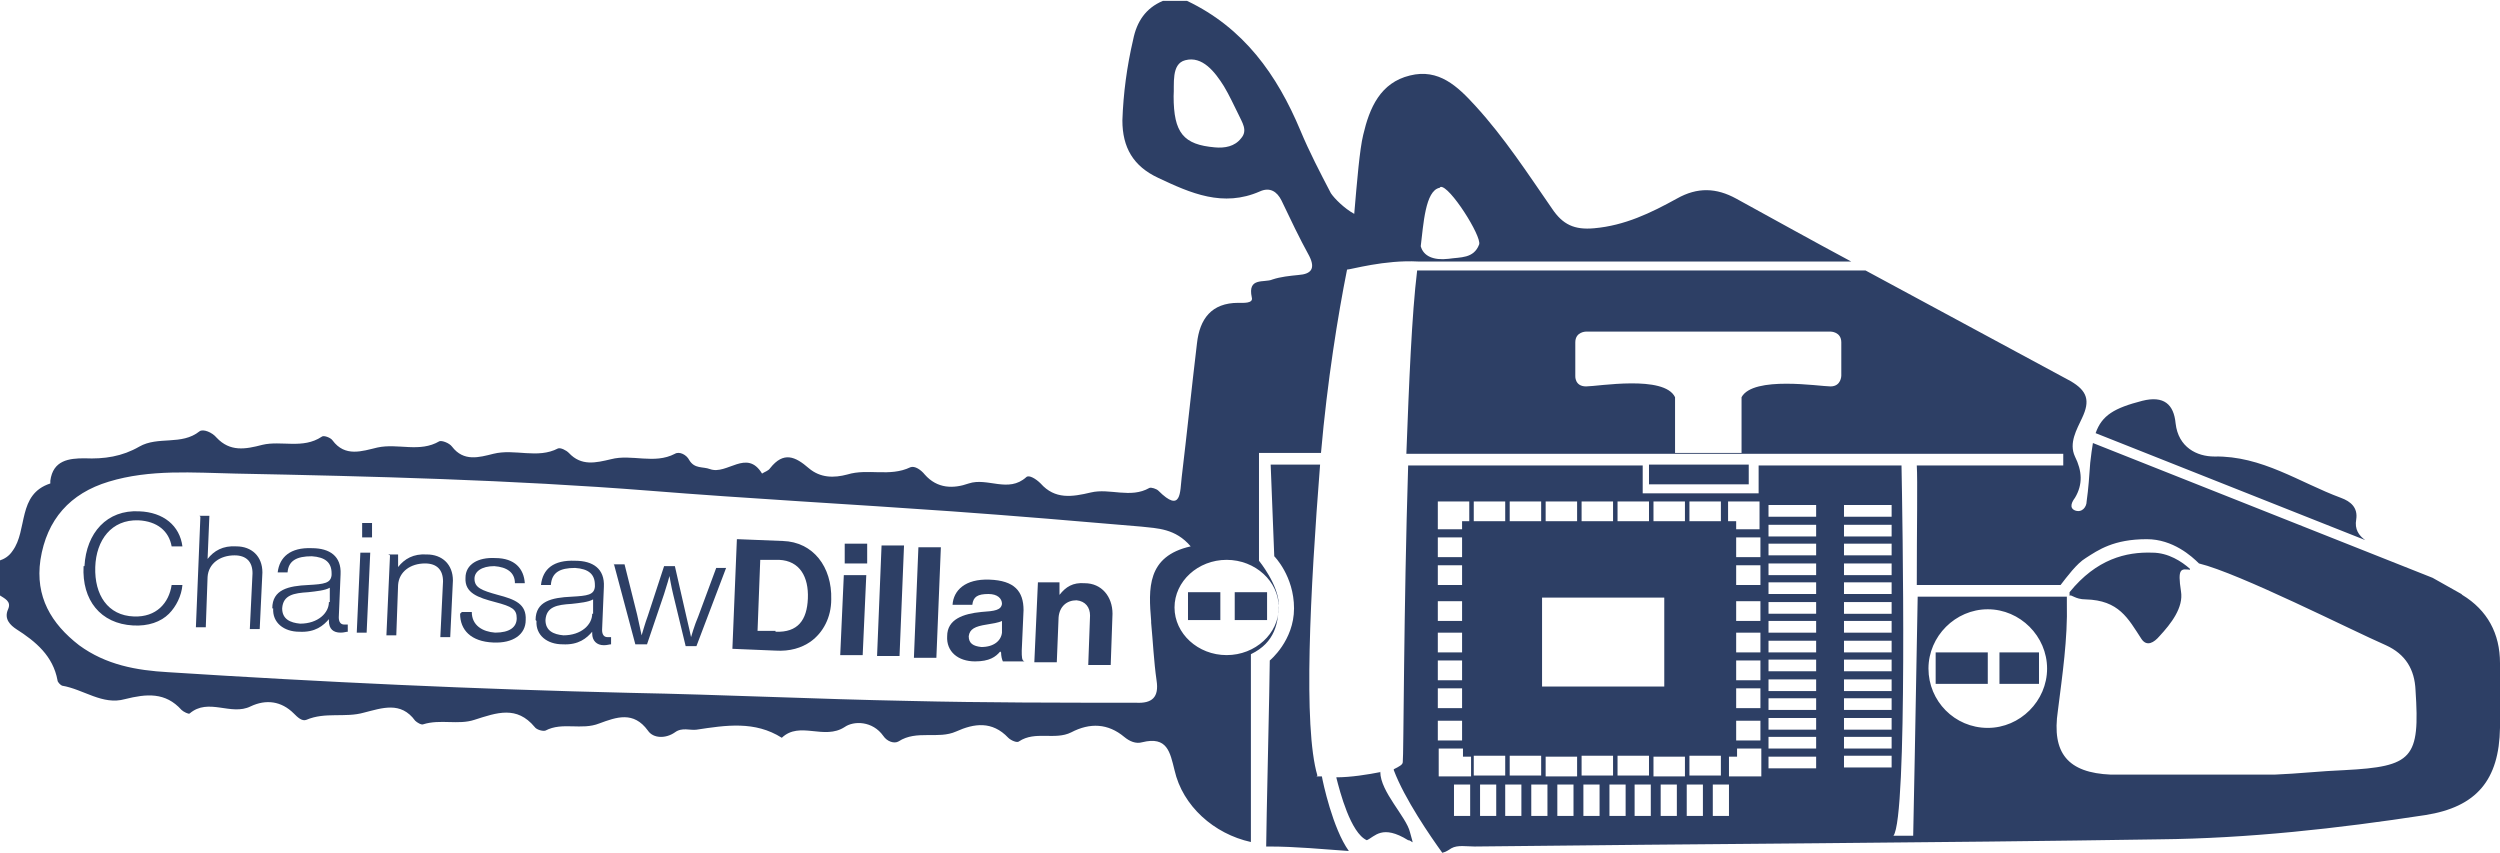 <?xml version="1.0" encoding="UTF-8"?>
<svg xmlns="http://www.w3.org/2000/svg" version="1.1" viewBox="0 0 278.2 94.9">
  <defs>
    <style>
      .cls-1 {
        fill: #2d3f65;
      }
    </style>
  </defs>
  <!-- Generator: Adobe Illustrator 28.6.0, SVG Export Plug-In . SVG Version: 1.2.0 Build 709)  -->
  <g>
    <g id="Layer_1">
      <g>
        <path class="cls-1" d="M243.7,63.3c-.9-.8-2.4-1.8-4.2-1.8-2.9-.1-6.2.7-9.2,4.4v.4c.2-.2.6.4,1.8.4,3.7.1,4.7,2.1,6.2,4.4.6.9,1.4.4,2-.3,1.3-1.4,2.7-3.2,2.4-5-.4-2.6,0-2.5,1-2.4ZM262.2,57.8c.2-1.3-.6-2-1.7-2.4-4.6-1.7-8.8-4.7-14.1-4.6-1.9,0-4-1-4.3-3.7-.2-2.1-1.3-3.1-3.7-2.5-3.1.8-4.5,1.6-5.2,3.6l30,11.9c-.7-.5-1.2-1.2-1-2.3ZM273.9,66.1c-1.1-.6-2.1-1.2-3.2-1.8l-37.8-15c-.1.6-.2,1.3-.3,2.2-.1,1.4-.2,2.9-.4,4.3,0,.6-.5,1.3-1.3,1-.7-.3-.3-1,0-1.4.9-1.5.8-3,0-4.6-.7-1.5.2-3,.8-4.3.9-1.9.6-3-1.3-4.1-7.6-4.1-15.2-8.2-22.8-12.3h-49.9c-.6,4.9-.9,12.5-1.2,20.4h73.1v1.3h-16.3c.1,1.6,0,6.9,0,13.3h16c.7-.9,1.8-2.4,2.8-3,1.4-.9,3.1-2.1,6.8-2.1,2.9,0,5,1.9,5.8,2.7,4.5,1.1,16.9,7.4,20.8,9.1,2.2,1,3.2,2.7,3.3,5,.5,7.6-.3,8.5-7.9,8.9-2.6.1-5.2.4-7.8.5-2.5,0-5,0-7.5,0h0c-3.6,0-7.2,0-10.7,0-4.8-.2-6.6-2.4-5.9-7.1.5-4,1.1-8,1-12,0-.3,0-.5,0-.7h-16.6c-.2,11.9-.5,26.6-.5,26.6h-2.2c1.6-2,1-36,.9-41.2h-15.9v3.1h-12.9v-3.1h-26.1c-.5,15.8-.5,32.5-.6,33,0,.3-.4.5-1,.8,0,0,0,0,0,.1,1.2,3.2,4.1,7.4,5.4,9.2.4-.1.7-.3,1-.5.7-.4,1.7-.2,2.6-.2,25.4-.3,50.8-.4,76.2-.8,9.9-.1,19.8-1.2,29.6-2.7,5.7-.9,8.2-3.9,8.3-9.7,0-2.4,0-4.8,0-7.2,0-3.3-1.4-5.9-4.2-7.6ZM204.9,41.8s0,1.2-1.2,1.2-8.6-1.2-9.9,1.2v6.2h-7.4v-6.2c-1.2-2.5-8.6-1.2-9.9-1.2s-1.2-1.2-1.2-1.2v-3.7c0-1.2,1.2-1.2,1.2-1.2h27.2s1.2,0,1.2,1.2v3.7ZM160,59.8h2.7v2.2h-2.7v-2.2ZM160,62.9h2.7v2.2h-2.7v-2.2ZM160,66.9h2.7v2.2h-2.7v-2.2ZM160,70.4h2.7v2.2h-2.7v-2.2ZM160,73.5h2.7v2.2h-2.7v-2.2ZM160,76.6h2.7v2.2h-2.7v-2.2ZM160,80.2h2.7v2.2h-2.7v-2.2ZM163.6,90.8h-1.8v-3.5h1.8v3.5ZM163.6,86.4h-3.5v-3.1h2.7v.9h.9v2.2ZM163.6,58h-.9v.9h-2.7v-3.1h3.5v2.2ZM205.2,56.2h5.3v1.3h-5.3v-1.3ZM205.2,58.4h5.3v1.3h-5.3v-1.3ZM205.2,60.5h5.3v1.3h-5.3v-1.3ZM205.2,62.7h5.3v1.3h-5.3v-1.3ZM205.2,64.8h5.3v1.3h-5.3v-1.3ZM205.2,67h5.3v1.3h-5.3v-1.3ZM205.2,69.1h5.3v1.3h-5.3v-1.3ZM205.2,71.3h5.3v1.3h-5.3v-1.3ZM205.2,73.4h5.3v1.3h-5.3v-1.3ZM205.2,75.6h5.3v1.3h-5.3v-1.3ZM205.2,77.7h5.3v1.3h-5.3v-1.3ZM205.2,79.9h5.3v1.3h-5.3v-1.3ZM205.2,82h5.3v1.3h-5.3v-1.3ZM188,55.8h3.5v2.2h-3.5v-2.2ZM188,84.1h3.5v2.2h-3.5v-2.2ZM180,55.8h3.5v2.2h-3.5v-2.2ZM171.6,76.4v-9.9h13.6v9.9h-13.6ZM183.5,84.1v2.2h-3.5v-2.2h3.5ZM176,55.8h3.5v2.2h-3.5v-2.2ZM172,55.8h3.5v2.2h-3.5v-2.2ZM168,55.8h3.5v2.2h-3.5v-2.2ZM168,84.1h3.5v2.2h-3.5v-2.2ZM164,55.8h3.5v2.2h-3.5v-2.2ZM164,84.1h3.5v2.2h-3.5v-2.2ZM166.5,90.8h-1.8v-3.5h1.8v3.5ZM169.3,90.8h-1.8v-3.5h1.8v3.5ZM172.2,90.8h-1.8v-3.5h1.8v3.5ZM175.1,90.8h-1.8v-3.5h1.8v3.5ZM175.5,86.4h-3.5v-2.2h3.5v2.2ZM176,84.1h3.5v2.2h-3.5v-2.2ZM178,90.8h-1.8v-3.5h1.8v3.5ZM180.9,90.8h-1.8v-3.5h1.8v3.5ZM183.7,90.8h-1.8v-3.5h1.8v3.5ZM186.6,90.8h-1.8v-3.5h1.8v3.5ZM187.5,86.4h-3.5v-2.2h3.5v2.2ZM187.5,58h-3.5v-2.2h3.5v2.2ZM189.5,90.8h-1.8v-3.5h1.8v3.5ZM192.4,90.8h-1.8v-3.5h1.8v3.5ZM195.9,86.4h-3.5v-2.2h.9v-.9h2.7v3.1ZM195.9,82.4h-2.7v-2.2h2.7v2.2ZM195.9,78.8h-2.7v-2.2h2.7v2.2ZM195.9,75.7h-2.7v-2.2h2.7v2.2ZM195.9,72.6h-2.7v-2.2h2.7v2.2ZM195.9,69.1h-2.7v-2.2h2.7v2.2ZM195.9,65.1h-2.7v-2.2h2.7v2.2ZM195.9,62h-2.7v-2.2h2.7v2.2ZM195.9,58.9h-2.7v-.9h-.9v-2.2h3.5v3.1ZM202.1,85.5h-5.3v-1.3h5.3v1.3ZM202.1,83.3h-5.3v-1.3h5.3v1.3ZM202.1,81.2h-5.3v-1.3h5.3v1.3ZM202.1,79h-5.3v-1.3h5.3v1.3ZM202.1,76.9h-5.3v-1.3h5.3v1.3ZM202.1,74.7h-5.3v-1.3h5.3v1.3ZM202.1,72.6h-5.3v-1.3h5.3v1.3ZM202.1,70.4h-5.3v-1.3h5.3v1.3ZM202.1,68.3h-5.3v-1.3h5.3v1.3ZM202.1,66.1h-5.3v-1.3h5.3v1.3ZM202.1,64h-5.3v-1.3h5.3v1.3ZM202.1,61.8h-5.3v-1.3h5.3v1.3ZM202.1,59.7h-5.3v-1.3h5.3v1.3ZM202.1,57.5h-5.3v-1.3h5.3v1.3ZM205.2,84.1h5.3v1.3h-5.3v-1.3ZM221.2,81c-3.7,0-6.6-3-6.6-6.6s3-6.6,6.6-6.6,6.6,3,6.6,6.6-3,6.6-6.6,6.6ZM153.7,85.9c-1.5.3-3.4.6-5,.6.4,1.6,1.6,6.2,3.4,7,.9-.4,1.7-1.8,4.6,0,.5,0,.7.9.2-.9-.4-1.7-3.3-4.5-3.3-6.7ZM146.6,86.3c-1.6-5.4-.8-20.5.3-34.6h-5.5l.4,10.2s2.2,2.2,2.2,5.8-2.7,5.8-2.7,5.8c0,2.1-.4,18.8-.4,20.7.1,0,.2,0,.3,0,3,0,6,.3,8.9.5-1.8-2.5-2.9-7.7-3-8.3-.2,0-.4,0-.6,0ZM142.3,67.3c0-2.2-2.2-4.9-2.2-4.9v-12h6.9c.7-8,1.9-15.4,2.9-20.4.4,0,4.2-1.1,7.9-.9h48.2c-4.3-2.3-8.6-4.7-12.8-7-2.2-1.2-4.3-1.3-6.6,0-2.9,1.6-5.8,3-9.2,3.3-2.2.2-3.5-.4-4.7-2.2-2.7-3.9-5.3-7.9-8.5-11.4-2-2.2-4.1-4.2-7.3-3.4-3.3.8-4.5,3.6-5.2,6.6-.4,1.6-.7,5.3-1,8.8-1.1-.6-2.2-1.7-2.6-2.3-1.2-2.3-2.4-4.6-3.4-7-2.6-6.2-6.3-11.4-12.6-14.4h-2.7c-1.9.8-2.9,2.3-3.3,4.3-.7,3-1.1,6-1.2,9,0,3,1.2,5.1,4,6.4,3.6,1.7,7.2,3.3,11.3,1.5,1.1-.5,1.9,0,2.4,1,1,2.1,2,4.2,3.1,6.2.7,1.4.2,2-1.2,2.1-1,.1-2,.2-2.9.5-.9.4-2.8-.3-2.3,2,.2.7-1,.6-1.5.6-3,0-4.3,1.8-4.6,4.5-.6,5-1.1,9.9-1.7,14.9-.2,1.6,0,4.1-2.6,1.5-.2-.2-.8-.4-1-.3-2.1,1.2-4.4,0-6.5.5-2.1.5-4,.8-5.6-1-.5-.5-1.3-1-1.6-.7-2,1.8-4.3,0-6.4.7-1.7.6-3.5.6-4.9-1-.4-.5-1.1-1-1.6-.8-2.3,1.1-4.7.1-7,.8-1.5.4-3,.4-4.3-.7-1.5-1.3-2.8-1.9-4.3,0-.2.3-.6.4-.9.6-1.7-2.8-3.9.2-5.8-.5-.8-.3-1.7,0-2.3-1-.3-.6-1.1-1-1.6-.7-2.3,1.2-4.8,0-7.1.6-1.7.4-3.3.8-4.7-.7-.3-.3-.9-.6-1.2-.5-2.3,1.2-4.8,0-7.2.6-1.6.4-3.3.9-4.6-.8-.3-.4-1.1-.7-1.4-.6-2.2,1.3-4.6.2-6.9.7-1.7.4-3.6,1.1-5-.8-.2-.3-1-.6-1.2-.4-2.1,1.4-4.5.4-6.6.9-1.9.5-3.6.8-5.1-.8-.5-.6-1.5-1-1.9-.7-2,1.6-4.6.5-6.7,1.7-1.9,1.1-3.9,1.4-6.1,1.3-1.7,0-3.5.2-3.8,2.5,0,0,0,.2,0,.3-3.7,1.2-2.5,5.2-4.2,7.5-.4.6-.9.9-1.5,1.1v3.8c.6.4,1.4.7,1,1.6-.5,1.1.3,1.8.9,2.2,2.2,1.4,4.1,3,4.6,5.7,0,.2.3.5.5.6,2.4.4,4.5,2.2,7,1.5,2.4-.6,4.5-.8,6.3,1.2.2.2.8.5.9.4,2.1-1.8,4.6.3,6.8-.8,1.7-.8,3.4-.6,4.8.8.4.4.9.9,1.4.7,2.1-.9,4.3-.2,6.4-.8,2-.5,4.1-1.3,5.7.9.2.2.7.5.9.4,1.9-.6,3.9.1,5.7-.5,2.5-.8,4.7-1.6,6.7.8.2.3.9.5,1.2.4,1.9-1,4,0,6-.8,1.9-.7,3.8-1.4,5.4.8.6.9,2,.9,3,.2.8-.6,1.7-.2,2.4-.3,3.3-.5,6.5-1,9.5.9,2-1.9,4.7.3,7-1.2,1-.7,3.1-.7,4.3,1,.4.6,1.2.9,1.7.6,2-1.3,4.4-.2,6.4-1.1,2-.9,4-1.2,5.8.7.3.3,1,.6,1.2.4,1.8-1.2,4-.1,5.8-1,2.1-1.1,4.1-1,5.9.5.6.5,1.3.8,2,.6,2.8-.7,3.1,1.1,3.6,3.1.9,4,4.4,7.1,8.5,8v-20.9c2.7-1.3,3.1-3.5,3.1-5.8ZM160.3,20.8c1-.2,4.6,5.5,4.3,6.4-.6,1.6-2.1,1.4-3.4,1.6-1.7.2-2.8-.3-3.1-1.4.3-2.4.5-6.2,2.1-6.5ZM138.1,15.4c-.7.9-1.8,1.1-2.9,1-3.5-.3-4.6-1.6-4.6-5.7.1-1.3-.3-3.6,1.3-4,1.9-.5,3.3,1.3,4.3,2.9.6,1,1.1,2.1,1.6,3.1.4.9,1.1,1.8.3,2.7ZM128.1,69.3c.2,2.1.3,4.3.6,6.4.3,1.9-.5,2.6-2.3,2.5-8.4,0-16.8,0-25.2-.2-10.4-.2-20.7-.7-31.1-.9-17.1-.4-34.3-1.2-51.4-2.3-3.5-.2-6.9-.8-9.9-3-3.1-2.4-4.9-5.4-4.3-9.5.7-4.5,3.3-7.4,7.6-8.7,4.6-1.4,9.4-1,14.1-.9,15.3.3,30.7.7,46,1.9,11.2.9,22.5,1.5,33.7,2.3,7,.5,14.1,1.1,21.1,1.7,1.8.2,3.8.2,5.5,2.2-4.9,1.1-4.7,4.7-4.4,8.3ZM136.5,72.9c-3.2,0-5.8-2.4-5.8-5.3s2.6-5.3,5.8-5.3,5.8,2.4,5.8,5.3-2.6,5.3-5.8,5.3ZM137.4,69h3.6v-3.1h-3.6v3.1ZM132.2,69h3.6v-3.1h-3.6v3.1ZM222.5,76.1h4.4v-3.5h-4.4v3.5ZM215.4,76.1h5.8v-3.5h-5.8v3.5ZM183.5,51.7v2.2h11.1v-2.2h-11.1Z"/>
        <g>
          <path class="cls-1" d="M9.4,63c.2-3.7,2.5-6.3,6.1-6.1,2.7.1,4.5,1.6,4.8,3.9h-1.2c-.3-1.7-1.6-2.8-3.7-2.9-3-.1-4.7,2.2-4.8,5.2-.1,3.1,1.4,5.4,4.3,5.5,2.5.1,3.9-1.5,4.2-3.5h1.2c-.1,1.2-.7,2.4-1.5,3.2-.9.9-2.3,1.4-4,1.3-3.6-.2-5.7-2.8-5.5-6.6Z"/>
          <path class="cls-1" d="M22.2,57.4h1.1s-.2,4.8-.2,4.8h0c.7-.9,1.7-1.5,3.2-1.4,1.7,0,2.9,1.1,2.9,2.9l-.3,6.3h-1.1s.3-6.2.3-6.2c0-1.3-.7-2-2-2-1.6,0-2.9.9-3,2.4l-.2,5.6h-1.1s.5-12.3.5-12.3Z"/>
          <path class="cls-1" d="M30.3,67.7c0-2.1,1.8-2.5,4-2.6,1.8-.1,2.5-.2,2.6-1.1v-.2c0-1.2-.7-1.8-2.2-1.9-1.7,0-2.6.5-2.7,1.8h-1.1c.2-1.7,1.4-2.8,3.8-2.7,2,0,3.3.9,3.2,2.9l-.2,4.8c0,.5.2.8.6.8.1,0,.3,0,.4,0h0s0,.8,0,.8c-.2,0-.4.1-.8.1-.8,0-1.3-.4-1.3-1.3v-.2s0,0,0,0c-.6.7-1.5,1.5-3.3,1.4-1.7,0-3-1-2.9-2.6ZM36.7,67v-1.6c-.5.3-1.5.4-2.4.5-1.6.1-2.8.3-2.9,1.8,0,1.2.9,1.6,2,1.7,2,0,3.2-1.2,3.2-2.4Z"/>
          <path class="cls-1" d="M40.1,61.5h1.1s-.4,8.9-.4,8.9h-1.1s.4-8.9.4-8.9ZM40.3,58.2h1.1s0,1.6,0,1.6h-1.1s0-1.6,0-1.6Z"/>
          <path class="cls-1" d="M43.2,61.7h1.1s0,1.4,0,1.4h0c.7-.9,1.7-1.5,3.2-1.4,1.7,0,2.9,1.1,2.9,2.9l-.3,6.3h-1.1s.3-6.2.3-6.2c0-1.3-.7-2-2-2-1.6,0-2.9.9-3,2.4l-.2,5.6h-1.1s.4-8.9.4-8.9Z"/>
          <path class="cls-1" d="M51.4,68.1h1.1c0,1.5,1.2,2.2,2.6,2.3,1.6,0,2.4-.6,2.4-1.6,0-1-.5-1.3-2.4-1.8-1.9-.5-3.4-1-3.3-2.7,0-1.5,1.4-2.3,3.3-2.2,2.2,0,3.2,1.2,3.3,2.8h-1.1c0-1.2-.9-1.8-2.3-1.9-1.4,0-2.2.6-2.2,1.4,0,1,.8,1.3,2.6,1.8,1.9.5,3.2,1,3.1,2.8,0,1.6-1.4,2.6-3.6,2.5-2.5-.1-3.7-1.4-3.7-3.2Z"/>
          <path class="cls-1" d="M59.6,69c0-2.1,1.8-2.5,4-2.6,1.8-.1,2.5-.2,2.6-1.1v-.2c0-1.2-.7-1.8-2.2-1.9-1.7,0-2.6.5-2.7,1.9h-1.1c.2-1.8,1.4-2.8,3.8-2.7,2,0,3.3.9,3.2,2.9l-.2,4.8c0,.5.2.8.6.8.1,0,.3,0,.4,0h0s0,.8,0,.8c-.2,0-.4.1-.8.1-.8,0-1.3-.5-1.3-1.3v-.2s0,0,0,0c-.6.7-1.5,1.5-3.3,1.4-1.7,0-3-1-2.9-2.6ZM66,68.3v-1.6c-.5.3-1.5.4-2.4.5-1.6.1-2.8.3-2.9,1.8,0,1.2.9,1.6,2,1.7,2,0,3.2-1.2,3.2-2.4Z"/>
          <path class="cls-1" d="M68.3,62.8h1.2c0,0,1.4,5.6,1.4,5.6.2.9.5,2.3.5,2.3h0s.4-1.4.7-2.2l1.8-5.5h1.2c0,0,1.3,5.7,1.3,5.7.2.8.5,2.2.5,2.2h0s.4-1.4.8-2.3l2-5.4h1.1s-3.3,8.7-3.3,8.7h-1.2c0,0-1.4-5.8-1.4-5.8-.2-.8-.4-2-.4-2h0s-.3,1.1-.6,2l-1.9,5.6h-1.3c0,0-2.4-9-2.4-9Z"/>
          <path class="cls-1" d="M82.1,60l5,.2c3.4.1,5.5,2.9,5.4,6.5,0,2-.9,3.7-2.3,4.7-1,.7-2.3,1.1-3.9,1l-4.8-.2.5-12.2ZM86.3,70.3c2.5.1,3.5-1.3,3.6-3.7.1-2.4-.9-4.2-3.2-4.3h-2.1c0,0-.3,7.9-.3,7.9h2Z"/>
          <path class="cls-1" d="M93.9,64h2.5c0,.1-.4,8.9-.4,8.9h-2.5c0-.1.4-8.9.4-8.9ZM94,60.5h2.5c0,.1,0,2.2,0,2.2h-2.5c0-.1,0-2.2,0-2.2Z"/>
          <path class="cls-1" d="M98.1,60.7h2.5c0,.1-.5,12.3-.5,12.3h-2.5c0-.1.5-12.3.5-12.3Z"/>
          <path class="cls-1" d="M102.2,60.9h2.5c0,.1-.5,12.3-.5,12.3h-2.5c0-.1.5-12.3.5-12.3Z"/>
          <path class="cls-1" d="M111.3,72.5h0c-.5.6-1.2,1.1-2.8,1.1-1.9,0-3.2-1.1-3.1-2.8,0-1.9,1.8-2.5,3.8-2.7,1.5-.1,2.2-.2,2.3-.9,0-.6-.5-1.1-1.5-1.1-1.2,0-1.7.3-1.8,1.2h-2.2c.1-1.6,1.4-2.9,4.1-2.8,2.8.1,3.8,1.3,3.8,3.4l-.2,4.5c0,.7,0,1.1.3,1.2h0c0,0-2.4,0-2.4,0-.1-.2-.2-.6-.2-1ZM111.5,70.4v-1.3c-.4.2-1.1.3-1.7.4-1.3.2-1.9.5-2,1.3,0,.8.5,1.1,1.4,1.2,1.4,0,2.2-.7,2.3-1.6Z"/>
          <path class="cls-1" d="M117.9,66.2h0c.7-.9,1.5-1.4,2.8-1.3,1.9,0,3.1,1.5,3.1,3.4l-.2,5.7h-2.5c0-.1.2-5.5.2-5.5,0-.9-.5-1.6-1.5-1.7-1.1,0-1.9.7-2,1.9l-.2,5h-2.5c0-.1.4-8.9.4-8.9h2.4c0,.1,0,1.3,0,1.3Z"/>
        </g>
      </g>
    </g>
  </g>
</svg>